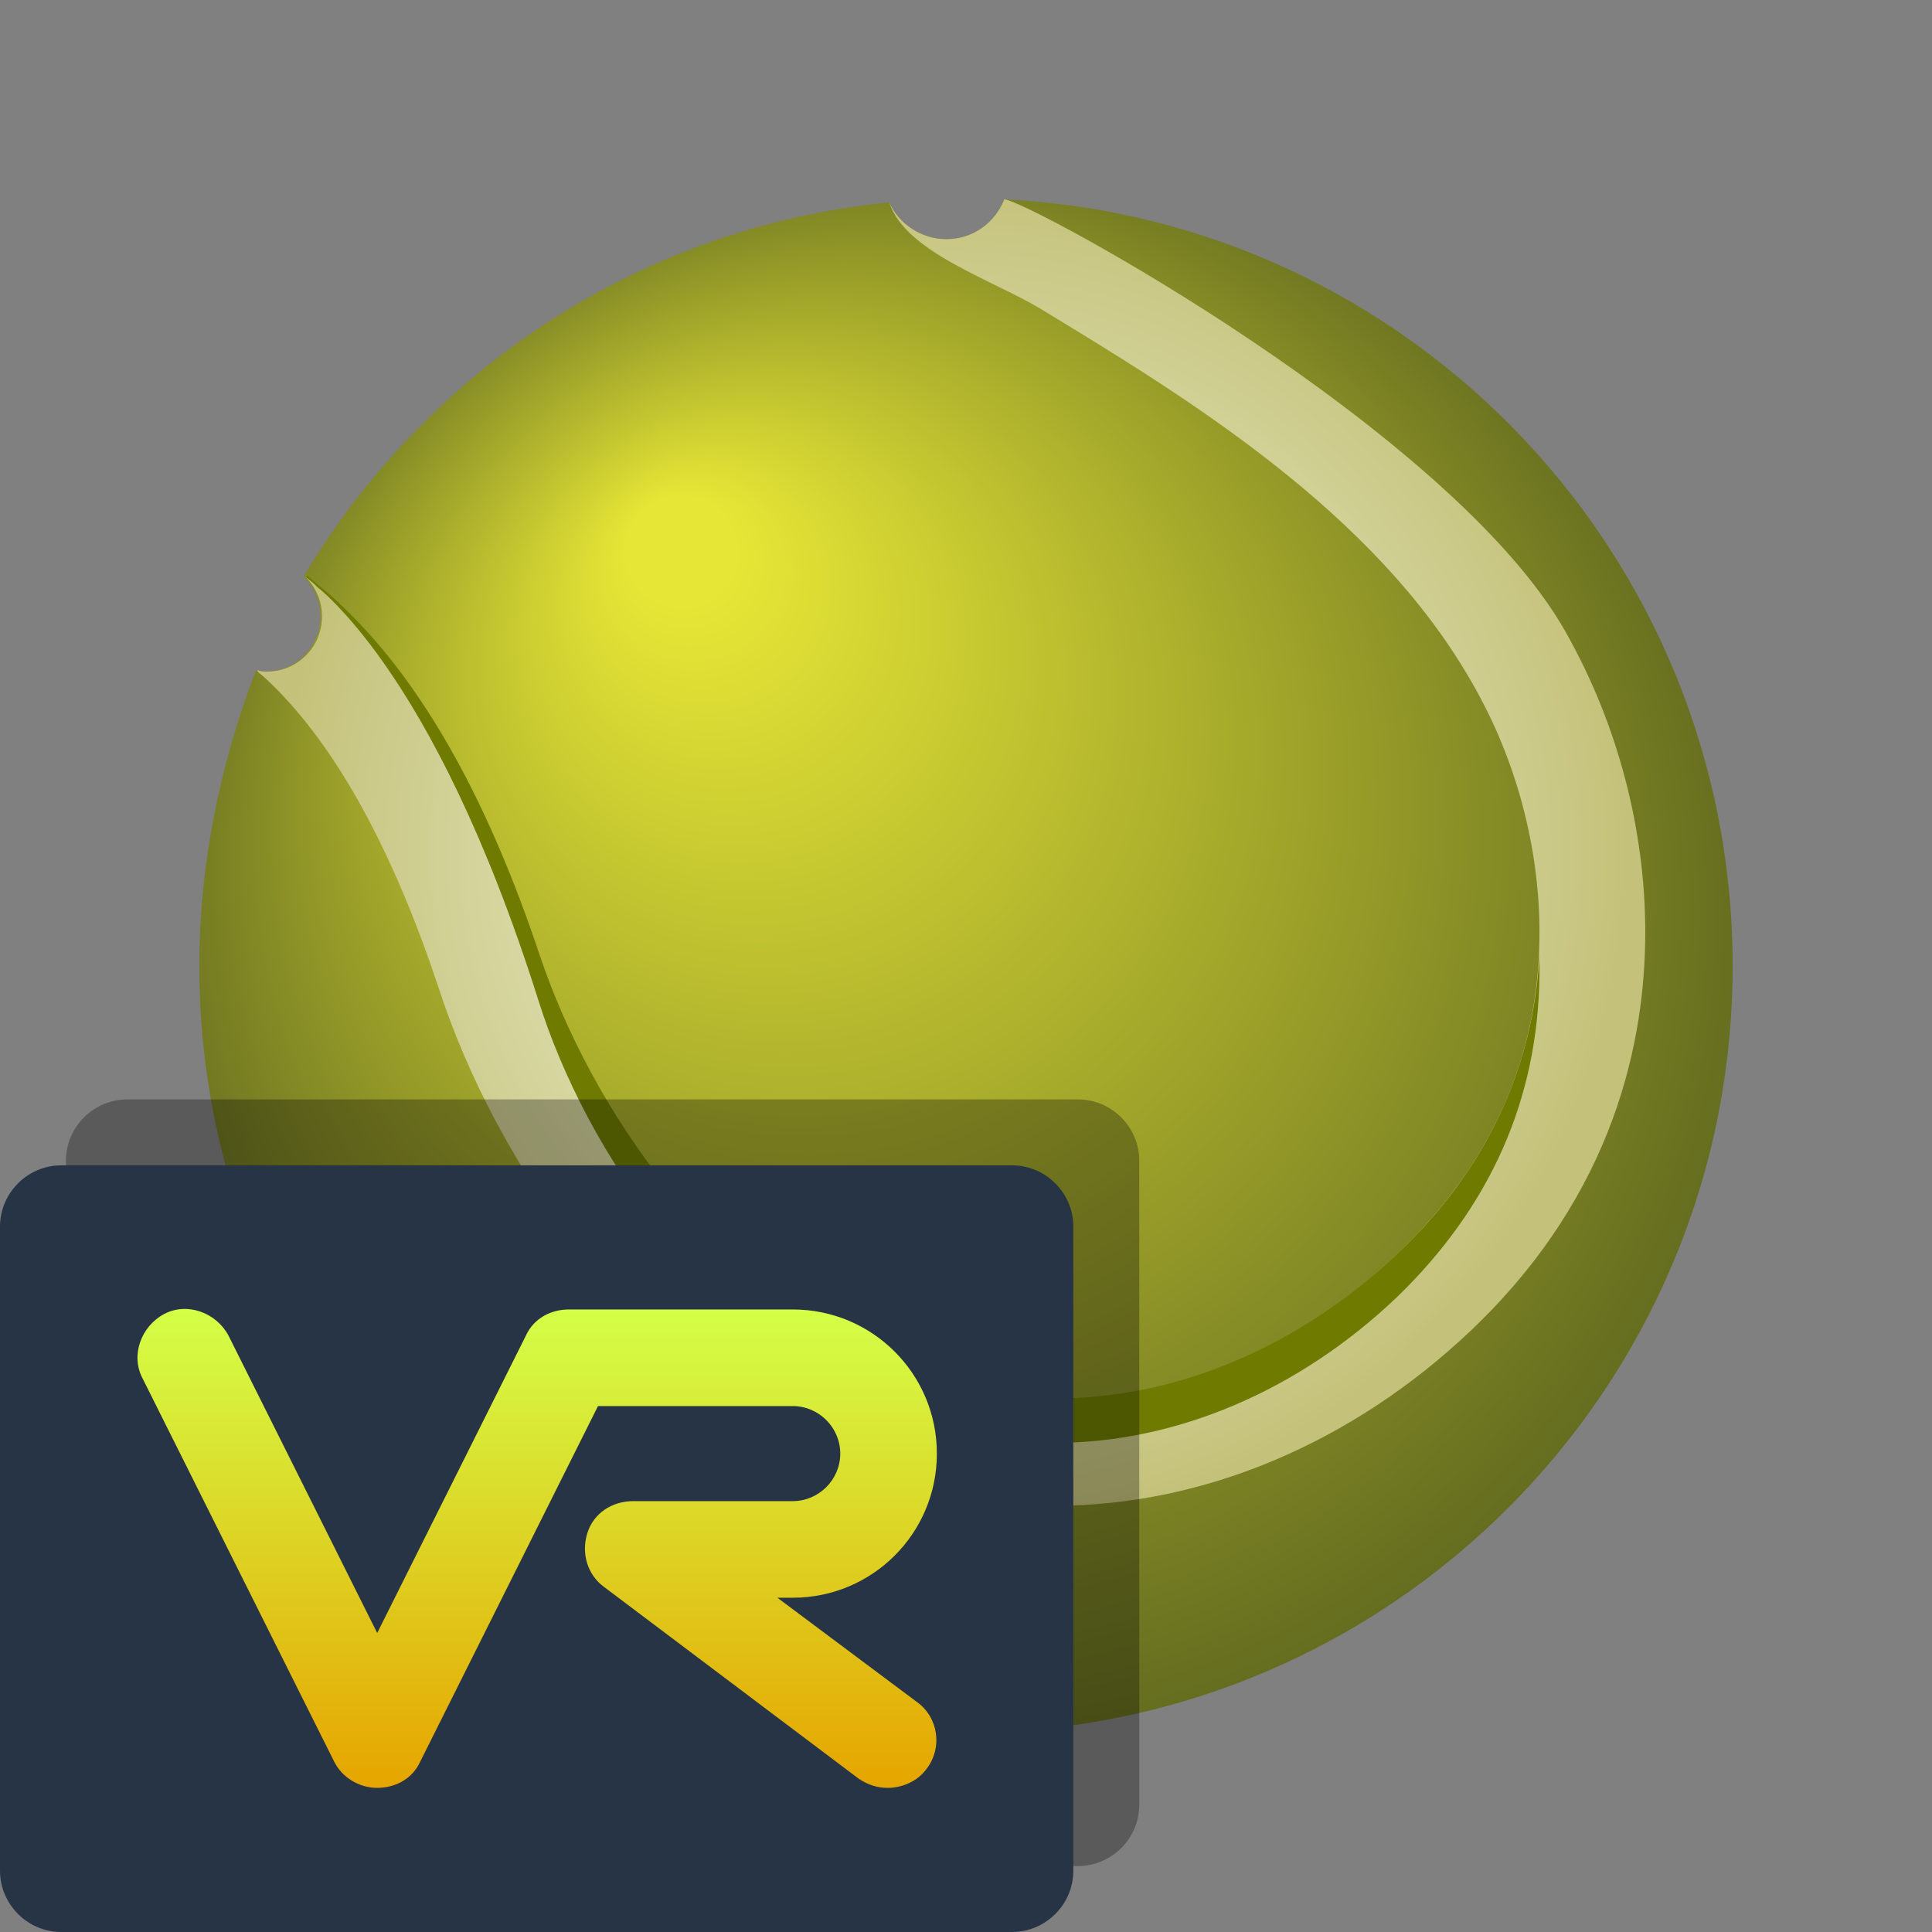 <svg class="S" xmlns="http://www.w3.org/2000/svg" viewBox="0 0 126 126"><rect x="0" y="0" width="126" height="126" fill="#808080" stroke="none"/><defs/><radialGradient id="a" cx="63" cy="62.29" r="56.8" fx="43.151" fy="33.373" gradientTransform="matrix(1 0 0 1.001 0 .67)" gradientUnits="userSpaceOnUse"><stop offset=".062" stop-color="#e6e636"/><stop offset="1" stop-color="#5a631e"/></radialGradient><path fill="url(#a)" d="M65.5 13c-.6 1.5-2 2.6-3.8 2.6-1.6 0-3.1-1-3.7-2.4-16.3 1.6-30.2 11-38.2 24.4.7.7 1.1 1.6 1.1 2.6 0 2-1.6 3.6-3.6 3.6-.2 0-.4 0-.6-.1-2.3 6-3.7 12.5-3.7 19.3 0 27.6 22.4 50 50 50s50-22.4 50-50c0-26.8-21-48.7-47.5-50z"/><radialGradient id="b" cx="62.038" cy="54.87" r="43.928" gradientTransform="matrix(1 0 0 1.001 0 .67)" gradientUnits="userSpaceOnUse"><stop offset=".275" stop-color="#ebedcc"/><stop offset="1" stop-color="#c4c27a"/></radialGradient><path fill="url(#b)" d="M102.1 41.2c-7.4-13.1-35-28.1-36.6-28.2-.6 1.5-2 2.6-3.8 2.6-1.6 0-3.1-1-3.7-2.4 1 3.2 6.6 5 9.8 6.9 9.2 5.6 21.9 13.2 28.3 24.6 2.8 4.9 4.3 10.6 4.3 16.1 0 8.1-3.1 15.1-9.3 21-6.4 6.1-14.4 9.5-22.3 9.5-3.4 0-6.6-.6-9.7-1.8-12.7-5-20.7-17.3-24-27.1-3.2-9.6-7.2-17-12.1-22-.7-.7-1.4-1.4-2.3-2.1l-.7-.8s0 .1-.1.1c.7.7 1.1 1.6 1.1 2.6 0 2-1.6 3.6-3.6 3.6-.2 0-.4 0-.6-.1v.1c.5.4.9.8 1.3 1.2 4.1 4.2 7.6 10.7 10.5 19.4 3.7 11.4 13 25.6 28 31.5 3.8 1.5 7.9 2.3 12.2 2.3 9.7 0 19.4-4.1 27.1-11.4 9.5-9 11.4-19.1 11.4-26 0-6.7-1.8-13.6-5.2-19.6z"/><path fill="#6e7a00" d="M35.1 65.2c3.1 9.9 11.2 22.1 24 27.1 3 1.2 6.3 1.8 9.7 1.8 7.9 0 15.9-3.4 22.3-9.5 6.1-5.9 9.2-12.9 9.3-21v-1.3c-.4 7.4-3.5 14-9.2 19.4-6.4 6.1-14.4 9.5-22.3 9.5-3.4 0-6.6-.6-9.7-1.8-12.7-5-20.7-17.3-24-27.1-3.2-9.6-7.2-17-12.1-22-.7-.7-1.4-1.4-2.3-2.1l-.8-.7s0 .1-.1.1c.7.6 8.3 5.8 15.2 27.6z"/><g><path d="M70.3 121.7h-62c-2.2 0-4-1.8-4-4v-42c0-2.2 1.8-4 4-4h62c2.2 0 4 1.8 4 4v42c0 2.2-1.8 4-4 4z" opacity=".3"/><path fill="#273445" d="M66 126H4c-2.2 0-4-1.8-4-4V80c0-2.2 1.8-4 4-4h62c2.2 0 4 1.8 4 4v42c0 2.2-1.8 4-4 4z"/><linearGradient id="c" x1="35.033" x2="35.033" y1="11.4" y2="42.635" gradientTransform="matrix(1 0 0 -1 0 128)" gradientUnits="userSpaceOnUse"><stop offset="0" stop-color="#e6a500"/><stop offset="1" stop-color="#d4ff47"/></linearGradient><path fill="url(#c)" d="M59.8 111c1.4 1 1.7 3 .6 4.4-.6.8-1.6 1.2-2.5 1.2-.7 0-1.3-.2-1.9-.6l-16.6-12.5c-1.1-.8-1.5-2.2-1.1-3.5s1.6-2.1 3-2.1h10.4c1.7 0 3.1-1.4 3.1-3.1s-1.4-3.1-3.1-3.1H39l-11.6 23.2c-.5 1.1-1.6 1.7-2.8 1.7s-2.3-.7-2.8-1.7l-12.5-25c-.8-1.5-.1-3.4 1.4-4.2 1.5-.8 3.4-.1 4.2 1.4l9.7 19.4 9.7-19.4c.5-1.1 1.6-1.7 2.8-1.7h14.6c5.2 0 9.4 4.2 9.4 9.4s-4.2 9.4-9.4 9.4h-1l9.1 6.8z"/></g></svg>
